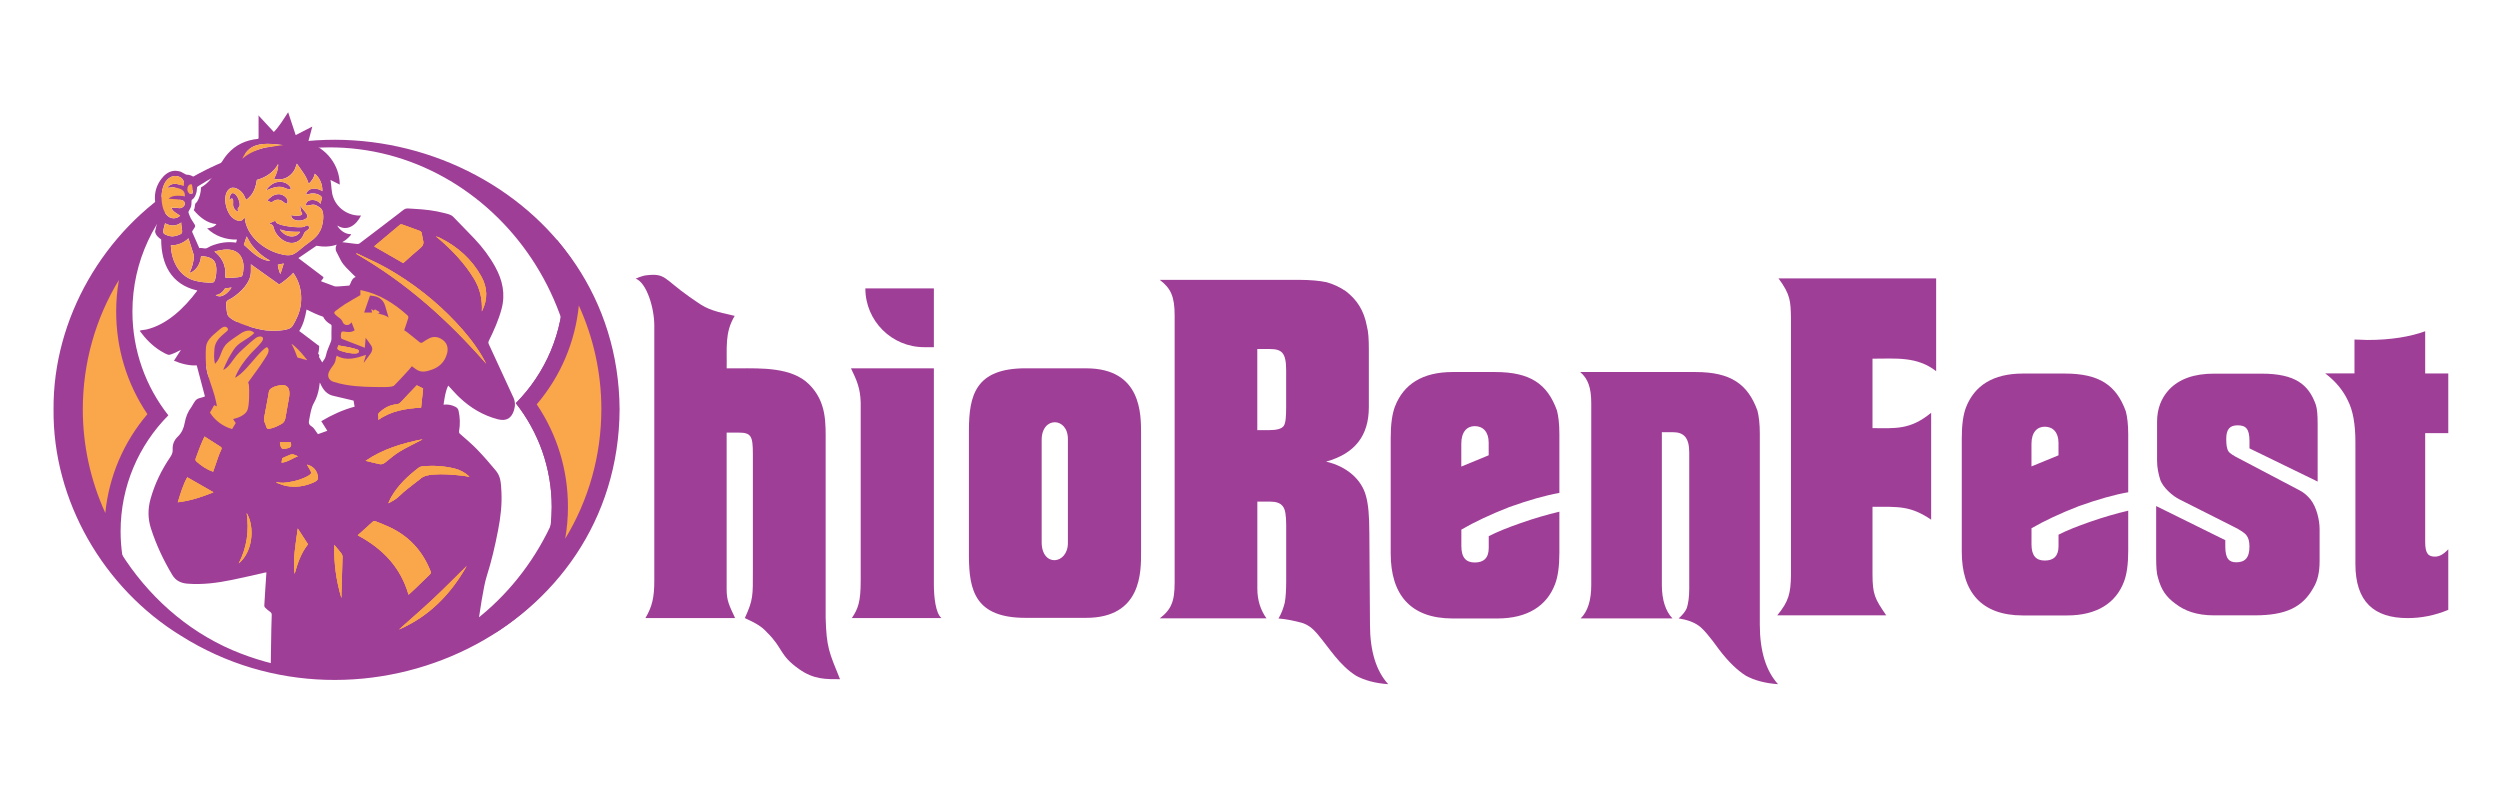 <?xml version="1.0" encoding="UTF-8"?>
<svg id="Layer_1" data-name="Layer 1" xmlns="http://www.w3.org/2000/svg" xmlns:xlink="http://www.w3.org/1999/xlink" viewBox="0 0 1000 316.09">
  <defs>
    <style>
      .cls-1 {
        fill: none;
      }

      .cls-2 {
        fill: #9f3e97;
      }

      .cls-3 {
        fill: #faa64b;
      }

      .cls-4 {
        clip-path: url(#clippath);
      }
    </style>
    <clipPath id="clippath">
      <path class="cls-1" d="M20.69,139.15c0-72.3,50.67-96.73,113.17-96.73s113.17,24.43,113.17,96.73-50.67,130.92-113.17,130.92S20.69,211.45,20.69,139.15Z"/>
    </clipPath>
  </defs>
  <g>
    <g>
      <path class="cls-2" d="M275.78,118.74l3.21,2.2c4.06,2.88,7.27,3.72,14.89,5.41-4.06,6.77-3.04,12.69-3.21,20.98h4.91c8.8,0,21.15-.51,28.08,6.43,7.11,7.11,6.6,15.57,6.6,23.69v69.7c.34,11.84,1.35,13.7,5.75,24.53-5.58,0-10.49.17-16.41-4.06-7.95-5.58-6.26-8.29-12.86-14.72-2.03-2.2-3.72-3.31-8.8-5.67,3.38-7.44,3.21-8.88,3.21-19.03v-46.53c0-7.28-.68-8.63-5.75-8.63h-4.74v62.68c0,4.57,1.02,6.43,3.38,11.5h-35.87c2.71-4.57,3.55-8.29,3.55-14.89v-102.1c0-7.11-3.05-17.09-7.44-18.78,0,0,2.54-1.18,4.4-1.35,7.61-.85,6.77,1.35,17.09,8.63Z"/>
      <g>
        <path class="cls-2" d="M344.28,161.03c-.17-5.75-1.52-8.8-3.89-13.7h33.16v86.53c0,4.74.68,11.5,3.05,13.37h-35.87c2.54-3.72,3.55-6.6,3.55-14.89v-71.3Z"/>
        <path class="cls-2" d="M373.55,115.35v23.52h-3.89c-12.99,0-23.52-10.53-23.52-23.52h27.41Z"/>
      </g>
      <path class="cls-2" d="M410.24,147.33h24.19c22.33,0,21.99,18.61,21.99,26.22v47.37c0,7.61.34,26.22-21.99,26.22h-24.19c-19.96,0-22.67-10.66-22.67-24.87v-50.08c0-14.21,2.71-24.87,22.67-24.87ZM427.16,217.2v-41.62c0-8.8-10.49-9.14-10.49.34v40.94c0,10.15,10.49,8.97,10.49.34Z"/>
    </g>
    <g>
      <path class="cls-2" d="M597.98,148.81h-16.91c-12.11,0-19.61,4.89-23.06,13.73-1.15,3.01-1.73,7.15-1.73,12.61v46.28c0,16.37,7.88,25.96,24.79,25.96h17.88c12.11,0,19.8-5.08,23.07-13.73,1.15-3.01,1.73-7.15,1.73-12.61v-16.37c-4.8,1.13-9.99,2.63-15.38,4.52-5.38,1.88-9.61,3.57-12.88,5.27v4.7c0,3.95-1.92,5.83-5.57,5.83-3.46,0-5.38-1.88-5.38-6.58v-6.58c5.19-3.01,11.53-6.02,19.22-9.03,7.88-2.82,14.61-4.7,19.99-5.64v-23.52c0-4.14-.38-7.15-.96-9.41-3.84-10.73-10.76-15.43-24.79-15.43ZM595.48,182.11l-10.96,4.52v-9.22c0-4.7,2.31-6.96,5.38-6.96,3.27,0,5.57,2.26,5.57,6.58v5.08Z"/>
      <path class="cls-2" d="M703.93,173.63c0-4.14-.38-7.15-.96-9.4-3.84-10.53-10.57-15.42-24.78-15.42h-46.11c3.07,2.63,4.42,6.21,4.42,12.41v72.78c0,6.02-1.35,10.53-4.23,13.35h36.7c-2.69-2.82-4.23-7.33-4.23-13.35v-61.12h4.42c4.42,0,6.53,2.26,6.53,8.09v54.72c0,3.2-.39,5.64-.96,7.52-.58,1.32-1.54,2.63-3.27,4.14,3.46.56,5.95,1.5,7.87,2.82,1.92,1.31,4.61,4.51,8.26,9.59,3.84,5.08,7.49,8.47,10.76,10.53,3.46,1.88,7.69,3.01,12.87,3.39-4.8-5.26-7.3-13.17-7.3-23.88v-76.16Z"/>
      <path class="cls-2" d="M547.73,212.88c0-6.4-.39-11.11-1.34-14.49-1.73-6.59-7.69-11.86-15.96-13.74,11.53-3.2,17.11-10.35,17.11-21.83v-23.03c0-4.14-.19-7.15-.77-9.22-1.16-6.4-4.04-10.73-8.46-14.11-2.5-1.7-5-2.82-7.69-3.58-2.69-.57-6.54-.94-11.15-.94h-55.57c4.42,3.39,5.96,6.59,5.96,14.3v106.78c0,3.95-.38,6.78-1.34,8.85-.77,1.88-2.31,3.76-4.62,5.46h42.69c-2.31-3.2-3.65-7.15-3.65-11.86v-34.82h5.19c2.31,0,4.04.56,5,1.88.96,1.13,1.35,3.58,1.35,7.53v22.4c0,3.58-.19,6.59-.58,8.66-.58,2.26-1.35,4.39-2.5,6.28,3.1.24,6.13.87,9.12,1.67,2.63.7,4.7,2.43,6.42,4.48,4.93,5.88,8.83,12.54,15.48,16.74,3.46,1.88,7.69,3.01,12.87,3.39-4.8-5.26-7.3-13.17-7.3-23.88l-.25-36.91ZM514.46,162.82c0,3.95-.19,6.4-.96,7.53-.77,1.13-2.69,1.7-5.77,1.7h-4.81v-32.44h5c4.81,0,6.54,1.51,6.54,8.47v14.75Z"/>
    </g>
    <path class="cls-2" d="M163.95,193.68h0s0,0,0,0Z"/>
    <g>
      <path class="cls-2" d="M941.79,149.39v-13.58c1.88,0,3.77.18,5.09.18,9.42,0,17.16-1.29,23.19-3.49v16.89h9.24v23.86h-9.24v43.53c0,4.77,1.32,5.87,3.96,5.87,1.7,0,3.39-.92,5.28-2.94v24.23c-5.28,2.2-10.75,3.3-16.22,3.3-13.58,0-20.93-6.61-20.93-21.66v-48.67c0-7.16-.94-12.67-3.02-16.71-1.89-4.04-4.9-7.71-9.05-10.83h11.69Z"/>
      <path class="cls-2" d="M851.28,196.9c-5.31.92-11.95,2.77-19.72,5.54-7.59,2.95-13.84,5.91-18.96,8.86v6.46c0,4.62,1.9,6.46,5.31,6.46,3.6,0,5.5-1.85,5.5-5.73v-4.62c3.23-1.66,7.4-3.32,12.71-5.17,5.31-1.85,10.43-3.32,15.17-4.43v16.06c0,5.35-.57,9.42-1.71,12.37-3.23,8.5-10.81,13.48-22.76,13.48h-17.64c-16.69,0-24.47-9.42-24.47-25.48v-45.43c0-5.35.57-9.42,1.71-12.37,3.41-8.68,10.81-13.48,22.76-13.48h16.69c13.84,0,20.67,4.62,24.47,15.14.57,2.22.95,5.17.95,9.23v23.08ZM812.59,186.56l10.81-4.43v-4.99c0-4.25-2.27-6.46-5.5-6.46-3.03,0-5.31,2.22-5.31,6.83v9.05Z"/>
      <path class="cls-2" d="M927.07,192.63l-27.28-13.28v-2.95c0-4.98-1.52-6.27-4.74-6.27-3.03,0-4.55,1.48-4.55,5.35,0,2.4.19,4.06.95,5.17.38.55,1.89,1.66,4.55,2.95l23.5,12.36c1.89.92,3.41,2.22,4.74,3.87,2.46,3.14,3.6,8.3,3.6,11.81v12.91c0,4.24-.76,7.75-2.46,10.52-4.36,7.93-11.18,11.07-23.5,11.07h-16.3c-7.01,0-11.75-1.85-15.35-4.61-3.79-2.77-5.69-5.53-7.01-10.33-.57-1.66-.76-4.43-.76-8.12v-20.66l27.66,13.65v2.58c0,4.8,1.52,6.27,4.36,6.27,3.41,0,5.3-1.66,5.3-6.27,0-2.03-.38-3.5-1.14-4.43-.57-.92-2.46-2.22-5.49-3.69l-21.22-10.7c-3.03-1.48-6.63-4.8-7.77-7.75-.76-2.4-1.33-4.98-1.33-7.75v-15.68c0-5.17,1.7-9.41,4.73-12.73,4.17-4.43,10.23-6.46,18-6.46h19.14c13.45,0,18.76,4.43,21.6,12.36.57,1.66.76,4.24.76,7.75v23.06Z"/>
      <path class="cls-2" d="M754.5,246.14h-43.6c4.66-5.66,5.32-8.82,5.49-15.81v-103.32c-.17-6.49-.17-9.16-4.99-15.65h63.06v37.11c-7.66-5.99-16.14-5-25.46-5v27.79c8.98,0,14.98.84,23.46-6.15v42.76c-8.32-5.65-13.14-5.15-23.46-5.15v26.79c0,8.48,1,9.99,5.49,16.64Z"/>
    </g>
    <g>
      <g>
        <path class="cls-3" d="M45.2,217.86c-9.96-16.17-15.33-34.92-15.33-54.08,0-25.97,9.6-50.38,26.52-69.06-4.34,9.25-6.67,19.44-6.67,29.9,0,15.01,4.61,29.22,13.37,41.27-11.69,12.78-18.09,29.23-18.09,46.64,0,1.78.07,3.56.2,5.34Z"/>
        <path class="cls-2" d="M47.57,111.94c-.73,4.16-1.1,8.39-1.1,12.68,0,14.83,4.3,28.91,12.49,41.04-9.55,11.22-15.38,24.91-16.84,39.53-5.88-12.91-9-27.04-9-41.4,0-18.67,5.12-36.49,14.46-51.84M76.02,73.99c-29.69,18.85-49.4,52.02-49.4,89.79,0,25.77,9.17,49.39,24.42,67.79-1.82-6.03-2.8-12.42-2.8-19.04,0-18.1,7.29-34.49,19.1-46.4-9-11.42-14.37-25.84-14.37-41.51,0-20.21,8.93-38.32,23.06-50.63h0Z"/>
      </g>
      <path class="cls-2" d="M21.42,163.78c-.29-36.46,20.2-71.47,51.14-90.32,72.22-45.43,174.74,1.81,175.28,90.32-.46,88.75-102.94,136.23-175.43,90.54-30.93-18.94-51.36-54.05-50.99-90.54h0ZM31.82,163.78c-.35,40.27,23.76,80.23,61.2,96.29,68.9,29.28,137.48-24.09,137.52-96.29.3-72.18-68.74-126.13-137.64-96.57-37.48,16.15-61.52,56.25-61.09,96.57h0Z"/>
    </g>
  </g>
  <g>
    <path class="cls-3" d="M217.27,232.68c4.34-9.25,6.67-19.44,6.67-29.9,0-15.02-4.61-29.22-13.37-41.27,11.69-12.78,18.09-29.23,18.09-46.64,0-1.79-.07-3.56-.2-5.34,9.96,16.16,15.33,34.92,15.33,54.08,0,25.97-9.6,50.38-26.52,69.06Z"/>
    <path class="cls-2" d="M231.54,122.22c5.88,12.91,9,27.04,9,41.4,0,18.67-5.12,36.49-14.46,51.84.73-4.16,1.1-8.4,1.1-12.68,0-14.83-4.3-28.91-12.49-41.04,9.55-11.22,15.38-24.91,16.84-39.53M222.62,95.83c1.82,6.03,2.8,12.42,2.8,19.04,0,18.1-7.29,34.49-19.1,46.4,9,11.42,14.37,25.84,14.37,41.51,0,20.21-8.93,38.32-23.06,50.63,29.69-18.85,49.4-52.02,49.4-89.79,0-25.77-9.17-49.39-24.42-67.79h0Z"/>
  </g>
  <g>
    <path class="cls-3" d="M217.27,232.68c4.34-9.25,6.67-19.44,6.67-29.9,0-15.02-4.61-29.22-13.37-41.27,11.69-12.78,18.09-29.23,18.09-46.64,0-1.78-.07-3.56-.2-5.33,9.96,16.17,15.33,34.92,15.33,54.08,0,25.97-9.6,50.38-26.52,69.06Z"/>
    <path class="cls-2" d="M231.54,122.22c5.88,12.91,9,27.04,9,41.4,0,18.67-5.12,36.49-14.46,51.84.73-4.16,1.1-8.4,1.1-12.68,0-14.83-4.3-28.91-12.49-41.04,9.55-11.22,15.38-24.91,16.84-39.53M222.62,95.83c1.82,6.03,2.8,12.42,2.8,19.04,0,18.1-7.29,34.49-19.1,46.4,9,11.42,14.37,25.84,14.37,41.51,0,20.21-8.93,38.32-23.06,50.63,29.69-18.85,49.4-52.02,49.4-89.79,0-25.77-9.17-49.39-24.42-67.79h0Z"/>
  </g>
  <g class="cls-4">
    <g>
      <path class="cls-3" d="M145.55,145.04c.89-1.21,1.8-2.41,2.68-3.63.68-.96.93-2.04.31-3.09-.67-1.11-1.5-2.12-2.28-3.19-.11,1.37-.21,2.63-.32,3.97-3.15-1.21-6.06-2.31-8.96-3.45-.24-.09-.56-.33-.59-.54-.08-.54-.08-1.11.01-1.64.15-.9.38-.97,1.3-.84,1.4.2,2.82.41,4.16-.52-.4-1.03-.78-2.03-1.17-3.03-.09-.02-.17-.04-.26-.06-.06.12-.11.26-.2.36-.95,1.05-2.68.75-3.16-.57-.3-.83-.87-1.36-1.57-1.83-.52-.35-.97-.79-1.43-1.21-.52-.48-.46-.96.1-1.37,1.26-.92,2.49-1.9,3.81-2.73,1.98-1.25,4.03-2.38,6.17-3.63v-1.99c.21.02.34.03.48.05,7.15,1.54,13.1,5.28,18.44,10.11.21.19.33.7.24.98-.5,1.64-1.07,3.25-1.63,4.9.34.22.73.43,1.07.7,1.68,1.33,3.35,2.66,5.01,4.01.4.33.75.48,1.25.15.91-.6,1.82-1.23,2.8-1.69,1.44-.68,3-.6,4.37.12,2.63,1.38,3.3,3.6,2.63,6.11-.84,3.17-3.01,5.36-6.17,6.42-1.8.61-3.65,1.16-5.5.22-.83-.43-1.56-1.07-2.37-1.64-.43.51-.88,1.1-1.38,1.65-1.82,1.98-3.64,3.96-5.51,5.89-.33.34-.89.56-1.37.63-.95.14-1.92.17-2.88.17-5.24-.01-10.49-.03-15.67-.98-1.55-.28-3.1-.66-4.6-1.15-1.94-.63-2.59-2.42-1.63-4.21.33-.63.72-1.23,1.15-1.8.69-.93,1.35-1.84,1.43-3.07.03-.49.27-.96.39-1.34,4.02,2.24,7.84.96,11.73-.34-.33,1.07-.63,2.05-.93,3.03.02.03.05.05.07.08ZM154.12,122.54c-.67-2.44-2.28-3.78-4.75-4.15-.48-.07-.97-.12-1.36-.17-.79,2.28-1.55,4.49-2.34,6.79,1.09,0,2.17,0,3.18,0-.08-.31-.19-.72-.37-1.38.49.29.78.46,1.06.62.25-.45.44-.65,1-.19.45.37,1.23.32,1.25,1.2-.22.02-.46.04-.82.08,1.65.52,3.34.64,4.48,1.75-.43-1.48-.91-3.01-1.33-4.55ZM171.28,144.22c.9-.66,2.07-.95,3.1-1.44,1.42-.67,2.3-2.39,1.94-3.69-.39-1.41-1.47-1.95-2.85-1.41-1.37.53-2.44,1.44-2.95,2.8-.64,1.68-1.75,2.94-3.04,4.11-.08.07-.15.16-.22.24-.03.04-.03.1-.07.22,1.48.15,2.82.09,4.09-.84Z"/>
      <path class="cls-2" d="M167.19,145.05c1.48.15,2.82.09,4.09-.84.9-.66,2.07-.95,3.1-1.44,1.42-.67,2.3-2.39,1.94-3.69-.39-1.41-1.47-1.95-2.85-1.41-1.37.53-2.44,1.44-2.95,2.8-.64,1.68-1.75,2.94-3.04,4.11-.08.07-.15.16-.22.24-.03.04-.03.1-.07.22Z"/>
      <path class="cls-2" d="M205.28,158.83c-3.26-7.05-6.49-14.12-9.76-21.16-.23-.51-.22-.87.03-1.37,2.01-4.1,3.88-8.26,5.07-12.7,1.61-5.98.4-11.5-2.49-16.78-2.26-4.14-5.09-7.88-8.32-11.3-2.77-2.93-5.64-5.79-8.43-8.71-1-1.05-2.36-1.24-3.63-1.58-3.93-1.04-7.96-1.48-12.02-1.69-4.17-.22-3.02-.57-6.47,2.06-5.15,3.93-10.28,7.89-15.46,11.78-.39.29-1.13.2-1.69.14-1.74-.19-3.47-.4-5.2-.65.41-.23.81-.49,1.21-.77.4-.29,2.5-2.01,2.27-2.45-1.82.07-3.57-.97-4.72-2.32-.13-.15-.8-.97-.69-1.09,4.07,2.56,7.62-.37,9.43-4.02-4.82.22-9.32-2.62-11.05-7.12-.9-2.33-.69-4.71-1.16-7.12l3.71,1.86c-.07-7.89-5.33-14.47-12.68-16.87l1.7-6.34-6.65,3.41-3.02-9.13c-1.8,2.7-3.46,5.54-5.72,7.89l-6.03-6.5c-.47-.04-.08.17-.08.23v8.82l-.26.21c-4.75.46-8.87,2.33-12.04,5.91-3.85,4.34-5.47,10.64-10.72,13.49-.07,2.1-.53,4.07-1.66,5.85-.15.24-.52.44-.61.63-.27.6-.1,1.91-.67,2.58,2.26,2.74,5.37,5.32,9.1,5.62-.82,1.23-2.34,1.53-3.71,1.7,3.04,3.08,7.6,4.62,11.91,4.49l-.32,1.22c-3.62-.51-6.8.04-10.14,1.38-.54.22-1.37.82-1.86.92-.79.16-1.87-.32-2.73-.11l-2.86-6.47c-.08-.56,1.33-1.68,1.19-2.56-.06-.39-1.41-2.2-1.7-2.79-.22-.45-1.02-2.29-.99-2.66.01-.15.92-1.55,1.09-2.24.22-.87.08-1.96.23-2.52.01-.05.64-.5.84-.74,1.17-1.47,1.43-3.79,1.31-5.62-.19-2.76-2.22-3.87-4.85-3.75.26-.01.52-.02.78-.03-.6.02-2.01-1.08-2.72-1.26-.91-.24-1.94-.37-2.88-.21-1.91.33-3.47,1.65-4.6,3.15-3.41,4.53-3.16,9.4-1.01,14.46l-1.52,6.62c.24,1.48,1.29,2.36,2.44,3.17,0,9.89,4.06,17.96,14.15,20.33.18.04.28-.11.23.23-5.01,6.7-11.98,13.56-20.41,15.48-.69.16-1.7.16-2.26.37-.17.06-.26-.07-.21.25,2.25,3.09,4.94,5.86,8.21,7.88.76.47,2.78,1.72,3.58,1.61.34-.05,1.03-.34,1.4-.47,1.11-.4,2.14-1.03,3.21-1.51l-2.78,4.33c2.89,1.21,5.95,2.02,9.11,1.88l3.25,12.31c-.04.06-.09.12-.14.18-1.42.6-2.89.44-3.83,1.84-.48.71-.93,1.46-1.36,2.23-1.4,1.8-2.3,3.96-2.74,6.44-.38,2.15-1.2,3.98-2.74,5.46-1.54,1.47-2.2,3.21-2.07,5.31.06,1.08-.36,2.02-.97,2.91-3.52,5.18-6.23,10.76-7.9,16.79-1.08,3.9-1.08,7.83.18,11.75,2.11,6.55,5.02,12.72,8.55,18.61,1.34,2.24,3.4,3.26,6,3.47,6.03.49,11.94-.3,17.81-1.49,4.42-.89,8.81-1.95,13.21-2.94.18-.04.36-.04.62-.06-.15,2.27-.3,4.49-.45,6.7-.14,2.19-.3,4.38-.4,6.58-.01.29.19.67.41.88.59.57,1.21,1.13,1.9,1.58.57.37.7.81.66,1.44-.22,3.01-.39,27.16-.62,30.17-.04.58.02.89.67,1.03,4.21.96,8.37,2.14,12.62,2.88,4.09.71,8.26,1.16,12.41,1.38,5.51.29,11.05.44,16.56.28,5.2-.15,10.4-.71,15.58-1.23,6.76-.68,13.38-2.18,19.97-3.81.26-.06.59-.31.67-.54,2.74-8.22,5.51-37.56,8.14-45.81,1.92-6.02,3.34-12.18,4.54-18.38.99-5.1,1.62-10.24,1.34-15.45-.09-1.7-.15-3.42-.54-5.06-.28-1.18-.89-2.4-1.67-3.34-2.42-2.91-4.9-5.79-7.53-8.51-2.13-2.21-4.51-4.17-6.81-6.22-.38-.34-.46-.65-.38-1.14.46-2.71.39-5.4-.21-8.09-.17-.76-.58-1.24-1.27-1.59-1.45-.75-2.98-1.05-4.74-.86.43-2.7.71-5.25,1.87-7.63,1.53,1.62,2.9,3.23,4.43,4.68,4.42,4.21,9.52,7.28,15.47,8.81,3.32.85,5.42-.39,6.42-3.65.54-1.77.5-3.48-.29-5.19ZM134.67,97.87c-.45.81-.48,1.63-.29,2.46.64,1.21,1.24,2.44,1.86,3.66,1.17,2.31,3.17,3.91,4.91,5.73.32.34.68.64,1.13,1.07-1.28.48-1.68,1.55-2.12,2.65-.11.27-.26.52-.43.79-2.67.23-5.59.46-5.76.34l-5.49-2.04c-.22-.29,1.36-1.33.78-1.79l-9.91-7.5,7.23-4.93c2.83.5,5.54.43,8.07-.44ZM132.58,135.43c0,.4-.07.83-.21,1.21-.68,1.87-1.65,3.68-2.01,5.6-.23,1.22-.95,1.85-1.48,2.73-.46-.76-.87-1.5-1.3-2.21.06-.17.12-.32.16-.51,0-.31-.46-.62-.46-.93.29-.92.38-1.9.4-2.89l-3.67-2.77c-.07-.07-.14-.14-.22-.21-.05-.05-.11-.08-.16-.13-.03,0-.06-.01-.09-.02l-3.84-2.89c1.64-2.57,2.38-5.62,2.92-8.59,2.16,1.05,4.35,2.13,6.64,2.87.59,1.29,1.6,2.24,2.87,2.98.38.22.53.39.49.93-.11,1.6-.02,3.22-.04,4.83ZM82.61,147.54c-.09-.5-.15-1.12-.2-1.8.24.65.51,1.3.88,1.87.66,1.01.41,2,.24,3.01-.02.11-.04.22-.06.34-.36-1.17-.67-2.32-.85-3.42ZM100.35,108.58v-2.86l11.24,8.02c.53.08,5.25-3.78,5.69-4.62,3.41,4.76,4.1,11.14,2.05,16.6-.46,1.23-1.83,4.15-2.68,5.06-1.61,1.73-7.91,1.63-10.18,1.38-1.47-.16-3.91-.69-6.42-1.44-1.66-1.15-3.51-1.78-5.49-2.06-1.38-.66-2.51-1.38-3.13-2.11-.4-.47-.54-1-.65-1.59-.16-.85-.32-2.52-.33-3.39-.03-1.56,1.27-1.64,2.4-2.39,3.46-2.3,7.5-6.07,7.5-10.61ZM97.55,97.9l1.1-3.33,1.66,2.9c2.03,2.72,4.58,5.14,7.61,6.7.04.27-.35.15-.52.13-3.89-.42-7.09-3.98-9.86-6.4ZM111.18,105.87l2.31-.47-1.31,4.18c-.41-.39-1.21-3.49-1-3.71ZM86.28,118.02c1.65-.09,2.87-1.31,3.71-2.63l2.63-.38c-1.21,1.94-3.98,4.67-6.34,3.02ZM97.6,62.17c.8-1.28,1.8-2.47,3.12-3.23,3.7-2.12,8.58-1.31,12.63-.9l-7.14.97c-3.36.77-6.61,2.2-9.24,4.44-.06-.07.54-1.13.64-1.29ZM93.1,87.2c-2.7-2.19-4.39-8.98-1.49-11.52,1.76-1.54,4.29.14,5.47,1.66.62.8.81,1.49,1.23,2.33.05.11.01.3.26.19.28-.12,1.3-1.1,1.55-1.39,1.56-1.75,2.32-4.21,2.62-6.51,3.61-1.01,6.69-3,8.51-6.34.09,2.01-.67,4.06-1.62,5.81-.02.05.36.23.38.23.82,0,1.85.09,2.63,0,2.21-.25,4.35-2.01,5.29-3.99l.82-2.2c1.69,2.53,3.82,4.88,4.64,7.89.31.28,1.6-1.58,1.76-1.87.37-.65.61-1.27.78-2,2.06,1.73,3.09,4.28,3.01,6.96-1.83-1.17-4.78-1.72-6.16.41-.11.17-.64,1.04-.11.97.58-.07,1.26-.38,1.88-.44,1.1-.1,2.36.11,3.31.67,1.64.97.44,1.79.46,3.33-.17.17-.82-.61-1.03-.75-1.75-1.11-4.87-.98-4.98,1.5,1.23.34,2.14-.52,3.55-.22.63.13,2.41,1.2,2.75,1.73,1.34,2.07.54,6.46-.52,8.57-1.52,3.05-3.67,4.09-6.18,6.04-4.05,3.15-4.59,4.84-10.32,3.2-6.57-1.88-13.05-7.32-13.73-14.51-.39.32-.63.89-1.09,1.15-1.18.66-2.74-.17-3.69-.93ZM89.76,99.83c4.39-.31,7.24,1.7,7.65,6.27.07.79-.1,4.1-.78,4.48-.79.45-6.49.82-6.49.39v-2.86c0-.27-.32-1.54-.42-1.9-.6-2.2-2.1-4.17-3.91-5.53-.01-.26,3.57-.82,3.94-.85ZM76.59,73.69c.45.16.63,3.47.39,3.68-2.66.81-2.64-3.79-.39-3.68ZM68.24,70.86c2.65-1.33,6.14.4,5.21,3.59-2.41-.99-4.8-1.68-6.65.7l2.4-.24c2.15.28,5.05.74,4.71,3.57-2.25-.1-4.65-.64-6.49,1.01,1.26.21,5.44.07,6.19,1.08.99,1.34-.47,2.74-1.93,2.72-.26,0-.52-.15-.78-.16-.79-.02-1.66.12-2.39-.16.37,1.63,2.31,2.41,3.55,3.33-2.16,1.82-4.67,1.12-6.06-1.21-2.16-3.63-2.05-12.06,2.24-14.22ZM66.02,89.31c2.25,1.24,4.4,1.24,6.49-.31-.18,1.01.63,3.36.23,4.18-.36.74-2.96,1.37-3.74,1.38-.92.02-2.92-.5-3.52-1.24-.62-.76.44-3.06.53-4.02ZM77.23,112.06c-5.88-1.99-8.7-8.05-8.89-13.94,2.56.11,5.28-1,7.04-2.79l2.19,6.86c-.01,2.48-.77,4.84-1.8,7.07,2.82-.93,4.48-3.95,4.64-6.81,1.79.05,4.6.54,5.49,2.32.91,1.82.74,4.41.31,6.35-.14.62-.35,1.78-1.07,1.87-2.1.24-5.87-.25-7.9-.93ZM128.51,168.47c.84,1.34,1.63,2.6,2.42,3.85-1.3.46-2.5.89-3.75,1.34-.16-.23-.33-.48-.51-.71-.65-.81-1.15-1.89-1.99-2.37-1.38-.79-1.22-1.78-.95-2.95.04-.16.06-.32.09-.48.39-2.07.71-4.16,1.77-6.02,1.07-1.88,1.68-3.91,2.04-6.02.11-.64.17-1.29.28-2.05.13.18.17.22.19.27,1.09,2.53,2.63,4.55,5.55,5.08.8.15,1.59.37,2.39.56,1.8.43,3.6.85,5.39,1.27.14.82.27,1.62.41,2.43-4.8,1.28-9.17,3.34-13.32,5.79Z"/>
      <path class="cls-2" d="M133.98,114.57c.3.22.67.37,1.15.43l-1.15-.43Z"/>
      <path class="cls-2" d="M74.8,69.96s-.02-.02-.03-.03c-.18-.02-.36-.05-.54-.08.19.05.38.1.57.1Z"/>
      <path class="cls-2" d="M74.95,69.95c.51.06,1.03.12,1.55.17-.45-.14-.97-.21-1.55-.17Z"/>
      <path class="cls-2" d="M74.23,69.85c-.12-.03-.24-.05-.36-.05.12.02.24.03.36.05Z"/>
      <path class="cls-2" d="M109.91,92.35c1.9,4.04,7.49,7.03,10.82,2.73.56-.72.79-1.68,1.19-2.22.41-.55,2.37-1.28,1.63-2.26-.73-.98-1.26-.09-1.91.12-1.74.57-9.94-.25-11.17-1.74-.14-.17-.18-.4-.25-.6-.2-.15-1.68.55-1.95.73-.2.13-.42.17-.36.49,1.69.21,1.4,1.48,1.98,2.74ZM112.11,91.78c2.51.97,5.23.97,7.88.93.17.15-.7.97-.85,1.08-1.71,1.27-3.81.89-5.48-.24-.27-.18-1.78-1.5-1.55-1.77Z"/>
      <path class="cls-2" d="M108.63,80.94c1.34-.92,2.36-1.46,3.94-.7.92.44,2.42,2.34,2.48.32.04-1.46-1.82-2.77-3.18-2.87-1.11-.08-2.03.19-2.97.75-.33.19-2.12,1.59-1.9,1.89l1.63.62Z"/>
      <path class="cls-2" d="M92,80.33c-.05-.56.66-1.29,1.1-.71.32.42.07,1.97.16,2.63.15,1.14,1.11,2.16,2.15,2.57-.02-.45-.38-.82-.31-1.31.07-.48.72-.57.79-1.55.09-1.42-1.34-5.16-3.11-4.66-.63.18-1.45,2.61-.76,3.03Z"/>
      <path class="cls-2" d="M112.76,74.8c.69.1,3.12,1.36,3.45.9.52-.74-1.17-2.11-1.78-2.41-2.6-1.28-5.39-.31-7.2,1.78-.12.14-.81.98-.69,1.08,2.04-.86,3.93-1.68,6.22-1.35Z"/>
      <path class="cls-2" d="M122.73,87.09c1.14-1.43-2.37-3.52-2.43-4.91-.3.1-.16.9-.13,1.14.04.35.15.8.24,1.15.23.84,1.05,1.27-.25,1.66-1.26.38-2.46.13-3.72-.08.07,2.81,5,2.65,6.29,1.04Z"/>
      <path class="cls-3" d="M128.96,125.41s-.09-.09-.13-.13c0,.04.01.08.02.13.04,0,.07,0,.11,0Z"/>
      <path class="cls-3" d="M149.8,98.44c3.4-2.86,6.8-5.73,10.22-8.57.17-.14.57-.15.8-.07,2.4.84,4.79,1.7,7.16,2.61.29.11.61.46.68.76.23.95.28,1.96.54,2.9.38,1.35,0,2.26-1.1,3.15-2.33,1.91-4.54,3.97-6.84,6.01-3.92-2.26-7.74-4.45-11.54-6.63.04-.1.04-.14.06-.15Z"/>
      <path class="cls-3" d="M117.41,181.81c.57.15,1.1.44,1.74.72-2.25.76-4.1,2.34-6.52,2.53.1-.7.18-1.29.25-1.75,1.19-.52,2.24-1.03,3.32-1.44.36-.14.83-.15,1.21-.05Z"/>
      <path class="cls-3" d="M113.67,179.57c-.95.16-1.52-.68-1.71-2.66h4.32c.46,1.83.12,2.19-2.61,2.66Z"/>
      <path class="cls-3" d="M71.13,200.9c1.08-3.48,2.07-6.91,3.77-9.98,3.48,1.99,6.91,3.96,10.47,5.99-4.69,1.9-9.27,3.43-14.24,3.99Z"/>
      <path class="cls-3" d="M88.5,179.81c-.42.95-.84,1.9-1.19,2.88-.7,1.95-1.35,3.92-2.06,5.97-2.61-.86-4.78-2.38-6.77-4.16-.21-.19-.33-.71-.23-.99.65-1.85,1.35-3.69,2.07-5.52.43-1.08.94-2.14,1.49-3.37,2.21,1.42,4.3,2.77,6.4,4.1.46.29.51.61.29,1.09Z"/>
      <path class="cls-3" d="M95.51,225.34c3.26-6.38,4.2-13.01,3.17-20.11,3.39,5.9,2.28,15.63-3.17,20.11Z"/>
      <path class="cls-3" d="M107.68,171.49c-.55.08-.91.03-1.09-.62-.22-.81-.64-1.57-.9-2.37-.12-.36-.14-.8-.07-1.17.55-3.06,1.12-6.13,1.71-9.18.19-.96.09-2,1.07-2.72,1.07-.78,2.26-1.06,3.5-1.28,2.53-.46,3.86.63,3.85,3.16-.02.44,0,.88-.08,1.31-.47,2.72-.98,5.44-1.44,8.17-.2,1.19-.52,2.16-1.71,2.83-1.55.86-3.09,1.63-4.85,1.89Z"/>
      <path class="cls-3" d="M117.84,229.57c-.72-6.04.43-11.94,1.27-18.15,1.45,2.23,2.76,4.26,4.07,6.27-2.79,3.56-4.19,7.65-5.34,11.87Z"/>
      <path class="cls-3" d="M125.41,192.98c-3.44,1.55-7.04,2.06-10.75,1.43-1.39-.24-2.71-.87-4.06-1.32l.07-.28c1.77.6,3.53.28,5.28,0,2.69-.44,5.27-1.22,7.62-2.64.96-.58,1.09-1.03.54-2.03-.39-.71-.82-1.4-1.32-2.25,2.14.53,3.55,1.86,4.13,3.76.58,1.89.32,2.51-1.53,3.34Z"/>
      <path class="cls-3" d="M136.67,235.01c-.02.68-.08,1.37-.1,2.05-.02.68,0,1.35,0,2.15-2.08-6.94-3.03-13.91-2.84-21.24,1.02,1.22,1.95,2.27,2.79,3.38.28.38.49.93.48,1.39-.08,4.09-.21,8.18-.33,12.26Z"/>
      <path class="cls-3" d="M143.11,214.12c2.14-1.94,4.13-3.76,6.14-5.54.18-.16.62-.19.87-.09,2,.81,4.02,1.58,5.97,2.51,7.69,3.67,12.98,9.56,16.11,17.45.26.65.09.99-.34,1.4-2,1.92-3.98,3.86-5.99,5.79-.76.73-1.55,1.43-2.44,2.25-3.17-11.03-10.39-18.47-20.31-23.76Z"/>
      <path class="cls-3" d="M151.33,166.33c-.2-.73.18-1.11.64-1.53,1.91-1.71,4.08-2.84,6.66-3.07.69-.06,1.19-.32,1.68-.85,2.1-2.28,4.27-4.5,6.4-6.73.94.47,1.79.89,2.53,1.26-.27,2.59-.54,5.09-.81,7.65-6.02.35-11.88,1.22-17.09,4.89,0-.69.1-1.18-.02-1.61Z"/>
      <path class="cls-3" d="M169.05,175.71c-.24.18-.51.3-.77.43-2.86,1.5-5.79,2.88-8.55,4.56-2.05,1.25-3.86,2.89-5.77,4.37-.69.54-1.43.76-2.3.54-1.79-.44-3.59-.85-5.41-1.28,6.87-4.67,14.69-7.04,22.81-8.62Z"/>
      <path class="cls-3" d="M159.65,251.77c4.59-4.11,9.26-8.13,13.75-12.34,4.48-4.2,8.77-8.59,13.26-13-6.43,11.32-15.04,20.11-27.01,25.35Z"/>
      <path class="cls-3" d="M181.69,187.39c2.23.54,4.23,1.56,6.08,3.33-1.31-.2-2.4-.42-3.5-.53-3.63-.35-7.26-.68-10.93-.37-2.01.17-3.91.44-5.45,1.9-.36.34-.79.59-1.18.9-2.35,1.9-4.85,3.64-6.98,5.76-1.3,1.28-2.75,2.07-4.43,2.93.33-.72.59-1.3.86-1.88.12-.25.27-.48.4-.72,2.73-4.73,6.64-8.36,10.92-11.63.39-.3.94-.47,1.43-.52,4.29-.42,8.55-.17,12.75.84Z"/>
      <path class="cls-3" d="M178.79,141.49c-.84,3.17-3.01,5.36-6.17,6.42-1.8.61-3.65,1.16-5.5.22-.83-.43-1.56-1.07-2.37-1.64-.43.51-.88,1.1-1.38,1.65-1.82,1.98-3.64,3.96-5.51,5.89-.33.34-.89.56-1.37.63-.95.14-1.92.17-2.88.17-5.24-.01-10.49-.03-15.67-.98-1.55-.28-3.1-.66-4.6-1.15-1.94-.63-2.59-2.42-1.63-4.21.33-.63.72-1.23,1.15-1.8.69-.93,1.35-1.84,1.43-3.07.03-.49.27-.96.39-1.34,4.02,2.24,7.84.96,11.73-.34-.33,1.07-.63,2.05-.93,3.03.02.03.05.05.07.08.89-1.21,1.8-2.41,2.68-3.63.68-.96.93-2.04.31-3.09-.67-1.11-1.5-2.12-2.28-3.19-.11,1.37-.21,2.63-.32,3.97-3.15-1.21-6.06-2.31-8.96-3.45-.24-.09-.56-.33-.59-.54-.08-.54-.08-1.11.01-1.64.15-.9.38-.97,1.3-.84,1.4.2,2.82.41,4.16-.52-.4-1.03-.78-2.03-1.17-3.03-.09-.02-.17-.04-.26-.06-.06.12-.11.26-.2.36-.95,1.05-2.68.75-3.16-.57-.3-.83-.87-1.36-1.57-1.83-.52-.35-.97-.79-1.43-1.21-.52-.48-.46-.96.1-1.37,1.26-.92,2.49-1.9,3.81-2.73,1.98-1.25,4.03-2.38,6.17-3.63v-1.99c.21.02.34.03.48.05,7.15,1.54,13.1,5.28,18.44,10.11.21.19.33.7.24.98-.5,1.64-1.07,3.25-1.63,4.9.34.22.73.43,1.07.7,1.68,1.33,3.35,2.66,5.01,4.01.4.33.75.48,1.25.15.91-.6,1.82-1.23,2.8-1.69,1.44-.68,3-.6,4.37.12,2.63,1.38,3.3,3.6,2.63,6.11Z"/>
      <path class="cls-3" d="M135.36,138.16c1.57.28,3.13.53,4.67.85.98.21,1.95.49,2.91.79.5.15.68.61.5,1.05-.09.23-.49.45-.76.47-2.16.2-4.23-.31-6.27-.95-1.53-.48-1.64-.8-1.05-2.22Z"/>
      <path class="cls-3" d="M142.5,101.56c.04-.06.08-.11.12-.17.08.01.16,0,.23.04,4.05,1.98,8.23,3.75,12.13,5.98,10.19,5.82,19.35,12.99,27.4,21.56,3.83,4.07,7.34,8.38,10.23,13.18.65,1.08,1.23,2.21,1.84,3.31-15.1-17.3-31.97-32.42-51.95-43.9Z"/>
      <path class="cls-3" d="M192.74,124.54c.27-4.77-.74-9.12-3.15-13.09-3.64-5.99-8.4-11.04-13.67-15.62-.51-.44-1.05-.85-1.57-1.28.68.16,1.29.43,1.88.73,6.91,3.5,12.47,8.46,16.26,15.25,2.53,4.53,2.7,9.2.24,14Z"/>
      <path class="cls-3" d="M165.87,235.63c2-1.92,3.98-3.87,5.99-5.79.43-.41.6-.75.34-1.4-3.13-7.89-8.42-13.79-16.11-17.45-1.95-.93-3.97-1.7-5.97-2.51-.24-.1-.69-.07-.87.09-2.02,1.78-4,3.6-6.14,5.54,9.93,5.29,17.15,12.74,20.31,23.76.89-.82,1.68-1.52,2.44-2.25Z"/>
      <path class="cls-3" d="M168.11,99.22c1.09-.89,1.48-1.8,1.1-3.15-.27-.94-.31-1.95-.54-2.9-.07-.3-.39-.65-.68-.76-2.37-.9-4.76-1.76-7.16-2.61-.24-.08-.63-.07-.8.07-3.42,2.84-6.82,5.71-10.22,8.57-.02.01-.02.05-.06.15,3.8,2.19,7.61,4.38,11.54,6.63,2.3-2.03,4.51-4.09,6.84-6.01Z"/>
      <path class="cls-3" d="M182.39,128.96c-8.05-8.56-17.21-15.74-27.4-21.56-3.91-2.23-8.08-4-12.13-5.98-.07-.03-.15-.02-.23-.04-.04.06-.08.11-.12.17,19.98,11.48,36.86,26.6,51.95,43.9-.61-1.1-1.19-2.23-1.84-3.31-2.89-4.8-6.41-9.11-10.23-13.18Z"/>
      <path class="cls-3" d="M114.24,166.78c.46-2.73.97-5.44,1.44-8.17.07-.43.06-.88.08-1.31,0-2.52-1.32-3.62-3.85-3.16-1.24.22-2.43.5-3.5,1.28-.98.72-.89,1.76-1.07,2.72-.59,3.06-1.16,6.12-1.71,9.18-.07.38-.05.81.07,1.17.26.8.68,1.56.9,2.37.18.66.54.71,1.09.62,1.76-.26,3.31-1.03,4.85-1.89,1.19-.67,1.51-1.64,1.71-2.83Z"/>
      <path class="cls-3" d="M168.94,186.55c-.49.05-1.05.22-1.43.52-4.28,3.27-8.19,6.91-10.92,11.63-.14.24-.29.47-.4.72-.27.58-.53,1.16-.86,1.88,1.68-.86,3.13-1.65,4.43-2.93,2.13-2.11,4.63-3.86,6.98-5.76.38-.31.82-.56,1.18-.9,1.53-1.46,3.44-1.73,5.45-1.9,3.67-.31,7.29.02,10.93.37,1.1.11,2.19.33,3.5.53-1.85-1.76-3.85-2.79-6.08-3.33-4.2-1.01-8.46-1.25-12.75-.84Z"/>
      <path class="cls-3" d="M88.21,178.72c-2.1-1.33-4.19-2.68-6.4-4.1-.55,1.23-1.06,2.28-1.49,3.37-.73,1.83-1.42,3.66-2.07,5.52-.1.28.02.8.23.99,2,1.78,4.16,3.29,6.77,4.16.7-2.05,1.36-4.01,2.06-5.97.35-.98.76-1.93,1.19-2.88.21-.48.16-.8-.29-1.09Z"/>
      <path class="cls-3" d="M168.44,163.05c.27-2.56.53-5.06.81-7.65-.73-.36-1.58-.79-2.53-1.26-2.13,2.23-4.3,4.45-6.4,6.73-.49.53-.99.79-1.68.85-2.59.23-4.76,1.36-6.66,3.07-.46.42-.84.8-.64,1.53.12.43.02.93.02,1.61,5.2-3.67,11.06-4.54,17.09-4.89Z"/>
      <path class="cls-3" d="M176.23,95.28c-.59-.3-1.2-.57-1.88-.73.52.43,1.06.84,1.57,1.28,5.27,4.58,10.02,9.63,13.67,15.62,2.41,3.96,3.42,8.32,3.15,13.09,2.46-4.8,2.29-9.47-.24-14-3.79-6.79-9.35-11.76-16.26-15.25Z"/>
      <path class="cls-3" d="M71.13,200.9c4.97-.56,9.55-2.09,14.24-3.99-3.55-2.03-6.99-4-10.47-5.99-1.71,3.08-2.69,6.51-3.77,9.98Z"/>
      <path class="cls-3" d="M159.65,251.77c11.97-5.23,20.57-14.02,27.01-25.35-4.49,4.42-8.78,8.81-13.26,13-4.49,4.21-9.16,8.24-13.75,12.34Z"/>
      <path class="cls-3" d="M151.66,185.61c.88.22,1.61,0,2.3-.54,1.91-1.48,3.72-3.12,5.77-4.37,2.75-1.68,5.69-3.05,8.55-4.56.26-.14.53-.25.77-.43-8.12,1.58-15.94,3.95-22.81,8.62,1.82.43,3.62.83,5.41,1.28Z"/>
      <path class="cls-3" d="M122.8,185.87c.5.85.93,1.54,1.32,2.25.54,1,.41,1.45-.54,2.03-2.35,1.42-4.93,2.2-7.62,2.64-1.75.29-3.51.6-5.28,0l-.07.28c1.35.45,2.67,1.09,4.06,1.32,3.71.64,7.31.12,10.75-1.43,1.85-.83,2.11-1.45,1.53-3.34-.59-1.9-1.99-3.23-4.13-3.76Z"/>
      <path class="cls-3" d="M117.84,229.57c1.15-4.22,2.55-8.32,5.34-11.87-1.31-2.01-2.62-4.04-4.07-6.27-.84,6.2-1.99,12.1-1.27,18.15Z"/>
      <path class="cls-3" d="M133.72,217.97c-.19,7.33.76,14.3,2.84,21.24,0-.79-.01-1.47,0-2.15.02-.68.08-1.37.1-2.05.12-4.09.25-8.17.33-12.26,0-.47-.2-1.02-.48-1.39-.84-1.11-1.77-2.16-2.79-3.38Z"/>
      <path class="cls-3" d="M95.51,225.34c5.45-4.48,6.56-14.21,3.17-20.11,1.03,7.09.08,13.73-3.17,20.11Z"/>
      <path class="cls-3" d="M142.68,141.33c.28-.03.67-.24.76-.47.18-.44,0-.9-.5-1.05-.96-.29-1.93-.58-2.91-.79-1.54-.32-3.1-.57-4.67-.85-.59,1.42-.47,1.74,1.05,2.22,2.04.64,4.11,1.15,6.27.95Z"/>
      <path class="cls-3" d="M112.88,183.3c-.07.46-.15,1.05-.25,1.75,2.42-.19,4.27-1.76,6.52-2.53-.64-.27-1.17-.57-1.74-.72-.38-.1-.85-.09-1.21.05-1.08.42-2.13.92-3.32,1.44Z"/>
      <path class="cls-3" d="M113.67,179.57c2.73-.47,3.07-.82,2.61-2.66h-4.32c.2,1.98.76,2.82,1.71,2.66Z"/>
      <path class="cls-3" d="M143.11,214.12c9.93,5.29,17.15,12.74,20.31,23.76.89-.82,1.68-1.52,2.44-2.25,2-1.92,3.98-3.87,5.99-5.79.43-.41.6-.75.34-1.4-3.13-7.89-8.42-13.79-16.11-17.45-1.95-.93-3.97-1.7-5.97-2.51-.24-.1-.69-.07-.87.09-2.02,1.78-4,3.6-6.14,5.54Z"/>
      <path class="cls-3" d="M149.74,98.59c3.8,2.19,7.61,4.38,11.54,6.63,2.3-2.03,4.51-4.09,6.84-6.01,1.09-.89,1.48-1.8,1.1-3.15-.27-.94-.31-1.95-.54-2.9-.07-.3-.39-.65-.68-.76-2.37-.9-4.76-1.76-7.16-2.61-.24-.08-.63-.07-.8.07-3.42,2.84-6.82,5.71-10.22,8.57-.02.01-.02.05-.06.15Z"/>
      <path class="cls-3" d="M142.5,101.56c19.98,11.48,36.86,26.6,51.95,43.9-.61-1.1-1.19-2.23-1.84-3.31-2.89-4.8-6.41-9.11-10.23-13.18-8.05-8.56-17.21-15.74-27.4-21.56-3.91-2.23-8.08-4-12.13-5.98-.07-.03-.15-.02-.23-.04-.04.06-.08.11-.12.17Z"/>
      <path class="cls-3" d="M115.76,157.29c0-2.52-1.32-3.62-3.85-3.16-1.24.22-2.43.5-3.5,1.28-.98.72-.89,1.76-1.07,2.72-.59,3.06-1.16,6.12-1.71,9.18-.07.38-.05.81.07,1.17.26.8.68,1.56.9,2.37.18.66.54.71,1.09.62,1.76-.26,3.31-1.03,4.85-1.89,1.19-.67,1.51-1.64,1.71-2.83.46-2.73.97-5.44,1.44-8.17.07-.43.06-.88.08-1.31Z"/>
      <path class="cls-3" d="M155.32,201.3c1.68-.86,3.13-1.65,4.43-2.93,2.13-2.11,4.63-3.86,6.98-5.76.38-.31.82-.56,1.18-.9,1.53-1.46,3.44-1.73,5.45-1.9,3.67-.31,7.29.02,10.93.37,1.1.11,2.19.33,3.5.53-1.85-1.76-3.85-2.79-6.08-3.33-4.2-1.01-8.46-1.25-12.75-.84-.49.05-1.05.22-1.43.52-4.28,3.27-8.19,6.91-10.92,11.63-.14.24-.29.47-.4.72-.27.58-.53,1.16-.86,1.88Z"/>
      <path class="cls-3" d="M85.26,188.66c.7-2.05,1.36-4.02,2.06-5.97.35-.98.76-1.93,1.19-2.88.21-.48.16-.8-.29-1.09-2.1-1.33-4.19-2.68-6.4-4.1-.55,1.23-1.06,2.28-1.49,3.37-.73,1.83-1.42,3.66-2.07,5.52-.1.28.02.8.23.99,2,1.78,4.16,3.29,6.77,4.16Z"/>
      <path class="cls-3" d="M168.44,163.05c.27-2.56.53-5.06.81-7.65-.73-.36-1.58-.79-2.53-1.26-2.13,2.23-4.3,4.45-6.4,6.73-.49.53-.99.79-1.68.85-2.59.23-4.76,1.36-6.66,3.07-.46.42-.84.8-.64,1.53.12.43.02.93.02,1.61,5.2-3.67,11.06-4.54,17.09-4.89Z"/>
      <path class="cls-3" d="M192.74,124.54c2.46-4.8,2.29-9.47-.24-14-3.79-6.79-9.35-11.76-16.26-15.25-.59-.3-1.2-.57-1.88-.73.52.43,1.06.84,1.57,1.28,5.27,4.58,10.02,9.63,13.67,15.62,2.41,3.96,3.42,8.32,3.15,13.09Z"/>
      <path class="cls-3" d="M71.13,200.9c4.97-.56,9.55-2.09,14.24-3.99-3.55-2.03-6.99-4-10.47-5.99-1.71,3.08-2.69,6.51-3.77,9.98Z"/>
      <path class="cls-3" d="M159.65,251.77c11.97-5.23,20.57-14.02,27.01-25.35-4.49,4.42-8.78,8.81-13.26,13-4.49,4.21-9.16,8.24-13.75,12.34Z"/>
      <path class="cls-3" d="M146.24,184.33c1.82.43,3.62.83,5.41,1.28.88.22,1.61,0,2.3-.54,1.91-1.48,3.72-3.12,5.77-4.37,2.75-1.68,5.69-3.05,8.55-4.56.26-.14.53-.25.77-.43-8.12,1.58-15.94,3.95-22.81,8.62Z"/>
      <path class="cls-3" d="M122.8,185.87c.5.85.93,1.54,1.32,2.25.54,1,.41,1.45-.55,2.03-2.35,1.42-4.93,2.2-7.62,2.64-1.75.29-3.51.6-5.28,0-.02.09-.05.19-.07.28,1.35.45,2.67,1.09,4.06,1.32,3.71.64,7.31.12,10.75-1.43,1.85-.83,2.11-1.45,1.53-3.34-.59-1.9-1.99-3.23-4.13-3.76Z"/>
      <path class="cls-3" d="M117.84,229.57c1.15-4.22,2.55-8.32,5.34-11.87-1.31-2.01-2.62-4.04-4.07-6.27-.84,6.2-1.99,12.1-1.27,18.15Z"/>
      <path class="cls-3" d="M133.72,217.97c-.19,7.33.76,14.3,2.84,21.24,0-.79-.01-1.47,0-2.15.02-.68.08-1.37.1-2.05.12-4.09.25-8.17.33-12.26,0-.47-.2-1.02-.48-1.39-.84-1.11-1.77-2.16-2.79-3.38Z"/>
      <path class="cls-3" d="M98.69,205.23c1.03,7.09.08,13.73-3.17,20.11,5.45-4.48,6.56-14.21,3.17-20.11Z"/>
      <path class="cls-3" d="M135.36,138.16c-.59,1.42-.47,1.74,1.05,2.22,2.04.64,4.11,1.15,6.27.95.28-.03.67-.24.76-.47.18-.44,0-.9-.5-1.05-.96-.29-1.93-.58-2.91-.79-1.54-.32-3.1-.57-4.67-.85Z"/>
      <path class="cls-3" d="M112.88,183.3c-.07.46-.15,1.05-.25,1.75,2.42-.19,4.27-1.76,6.52-2.53-.64-.27-1.17-.57-1.74-.72-.38-.1-.85-.09-1.21.05-1.08.42-2.13.92-3.32,1.44Z"/>
      <path class="cls-3" d="M116.28,176.92c-1.45,0-2.88,0-4.32,0,.2,1.98.76,2.82,1.71,2.66,2.73-.47,3.07-.82,2.61-2.66Z"/>
      <path class="cls-3" d="M133.61,124.26s0,0,0,.01c0,0,0,0,.01.01,0,0,0-.02,0-.02Z"/>
      <path class="cls-3" d="M93.1,87.2c.94.76,2.51,1.59,3.69.93.46-.26.7-.82,1.09-1.15.68,7.18,7.16,12.62,13.73,14.51,5.73,1.64,6.27-.05,10.32-3.2,2.51-1.95,4.66-2.99,6.18-6.04,1.06-2.12,1.86-6.5.52-8.57-.34-.53-2.12-1.6-2.75-1.73-1.41-.3-2.31.56-3.55.22.11-2.49,3.23-2.61,4.98-1.5.21.14.86.92,1.03.75-.01-1.54,1.18-2.36-.46-3.33-.95-.56-2.22-.77-3.31-.67-.62.06-1.3.37-1.88.44-.53.06,0-.81.11-.97,1.37-2.13,4.33-1.58,6.16-.41.08-2.68-.96-5.23-3.01-6.96-.17.73-.42,1.35-.78,2-.16.29-1.46,2.15-1.76,1.87-.82-3.01-2.95-5.36-4.64-7.89l-.82,2.2c-.94,1.98-3.08,3.74-5.29,3.99-.78.09-1.81,0-2.63,0-.02,0-.4-.18-.38-.23.95-1.75,1.71-3.8,1.62-5.81-1.82,3.34-4.9,5.33-8.51,6.34-.3,2.3-1.06,4.75-2.62,6.51-.26.29-1.27,1.27-1.55,1.39-.25.11-.21-.09-.26-.19-.42-.84-.61-1.53-1.23-2.33-1.18-1.52-3.71-3.2-5.47-1.66-2.9,2.54-1.22,9.34,1.49,11.52ZM108.9,78.44c.94-.56,1.86-.83,2.97-.75,1.36.1,3.22,1.41,3.18,2.87-.06,2.03-1.56.12-2.48-.32-1.59-.76-2.6-.22-3.94.7l-1.63-.62c-.21-.3,1.58-1.69,1.9-1.89ZM120.15,86.14c1.31-.4.48-.82.25-1.66-.09-.35-.2-.8-.24-1.15-.03-.24-.16-1.04.13-1.14.06,1.39,3.57,3.48,2.43,4.91-1.29,1.61-6.22,1.77-6.29-1.04,1.25.21,2.46.46,3.72.08ZM121.65,90.73c.65-.21,1.18-1.1,1.91-.12.73.98-1.23,1.71-1.63,2.26-.4.54-.63,1.5-1.19,2.22-3.33,4.3-8.93,1.31-10.82-2.73-.59-1.25-.29-2.53-1.98-2.74-.07-.32.16-.36.36-.49.27-.18,1.75-.88,1.95-.73.07.2.11.43.25.6,1.23,1.49,9.43,2.32,11.17,1.74ZM107.23,75.06c1.81-2.1,4.6-3.07,7.2-1.78.61.3,2.3,1.67,1.78,2.41-.33.47-2.76-.8-3.45-.9-2.29-.33-4.18.49-6.22,1.35-.11-.11.57-.94.69-1.08ZM92,80.33c-.69-.42.13-2.86.76-3.03,1.78-.5,3.21,3.24,3.11,4.66-.06.98-.72,1.07-.79,1.55-.07.49.29.85.31,1.31-1.04-.41-2-1.43-2.15-2.57-.09-.66.16-2.21-.16-2.63-.44-.58-1.15.15-1.1.71Z"/>
      <path class="cls-3" d="M98.96,164.08s0,0,0,0c0,0,0,0-.01-.01,0,0,0,0,.01.01Z"/>
      <path class="cls-3" d="M106.84,138.91c-.34-.17-1.73,1.11-2.01,1.39-2.97,2.9-5.54,6.65-8.73,9.38-.21.18-1.97,1.51-2.09,1.39,1.38-3.54,3.6-6.63,6.11-9.44,1.43-1.61,3.27-3.14,4.56-4.88,1.36-1.84-.08-2.6-1.76-1.92-.94.38-4.91,4.01-5.9,4.93-.76.71-1.73,1.63-2.39,2.41-1.68,1.98-2.84,4.49-5.26,5.8-.17-.21,1.81-4.22,2.1-4.78.32-.61,1.5-2.5,1.85-3.07,2.15-3.46,5.6-4.07,8.41-6.93-1.59-1.73-3.96-.81-5.47.21-1.43.97-3.96,2.64-5.24,3.77-2.91,2.59-2.27,5.63-5.01,8.38-.54-2.01-.37-3.9-.23-5.99.15-2.25,1.52-4.1,3.17-5.53.66-.57,1.36-1.12,1.99-1.73.44-.43.32-1.12-.48-1.51-1.22-.59-2.99,1.37-3.8,2.02-1.82,1.47-4.05,3.49-4.26,5.95-.19,2.25-.17,6.59.21,8.78.59,3.48,2.35,7.44,3.28,10.96.08.28,1.05,4.11.77,4.02l-1-.46-1.68,2.98c2,3.2,5.24,5.56,8.86,6.59l1.45-2.4-1.05-1.6c1.92-.42,4.88-1.57,5.7-3.5,0-.01.01-.03.02-.05.83-2.04.79-7.73.62-10-.03-.45-.3-.77-.28-1.2,2.15-3.09,4.55-6.05,6.53-9.26.78-1.26,2.54-3.49,1.01-4.72Z"/>
      <path class="cls-3" d="M91.44,126.56c2.32,2.71,11.48,5.22,15.04,5.61,2.27.24,8.57.35,10.18-1.38.85-.91,2.21-3.83,2.68-5.06,2.05-5.46,1.36-11.84-2.05-16.6-.44.84-5.16,4.7-5.69,4.62l-11.24-8.02v2.86c0,4.54-4.04,8.31-7.5,10.61-1.13.75-2.43.83-2.4,2.39.01.87.17,2.54.33,3.39.11.59.25,1.12.65,1.59Z"/>
      <path class="cls-3" d="M77.23,112.06c2.03.69,5.8,1.18,7.9.93.72-.08.93-1.25,1.07-1.87.44-1.94.6-4.53-.31-6.35-.89-1.78-3.7-2.27-5.49-2.32-.16,2.85-1.82,5.88-4.64,6.81,1.03-2.23,1.79-4.59,1.8-7.07l-2.19-6.86c-1.76,1.79-4.48,2.89-7.04,2.79.18,5.89,3.01,11.95,8.89,13.94Z"/>
      <path class="cls-3" d="M73.91,78.47c.34-2.82-2.56-3.29-4.71-3.57l-2.4.24c1.84-2.38,4.23-1.69,6.65-.7.93-3.19-2.56-4.92-5.21-3.59-4.3,2.16-4.41,10.59-2.24,14.22,1.39,2.32,3.9,3.02,6.06,1.21-1.24-.92-3.19-1.69-3.55-3.33.73.28,1.6.14,2.39.16.26,0,.52.16.78.16,1.46.02,2.92-1.38,1.93-2.72-.75-1.01-4.93-.87-6.19-1.08,1.84-1.65,4.25-1.1,6.49-1.01Z"/>
      <path class="cls-3" d="M89.73,106.21c.1.36.42,1.64.42,1.9v2.86c0,.42,5.7.06,6.49-.39.67-.39.85-3.7.78-4.48-.41-4.57-3.26-6.58-7.65-6.27-.38.03-3.96.59-3.94.85,1.8,1.35,3.31,3.33,3.91,5.53Z"/>
      <path class="cls-3" d="M69.01,94.56c.78-.01,3.38-.64,3.74-1.38.4-.82-.41-3.17-.23-4.18-2.09,1.55-4.25,1.55-6.49.31-.09.96-1.15,3.26-.53,4.02.6.73,2.6,1.25,3.52,1.24Z"/>
      <path class="cls-3" d="M106.2,59.01l7.14-.97c-4.05-.41-8.92-1.22-12.63.9-1.32.76-2.31,1.94-3.12,3.23-.1.16-.7,1.22-.64,1.29,2.63-2.24,5.89-3.67,9.24-4.44Z"/>
      <path class="cls-3" d="M107.93,104.17c-3.04-1.56-5.58-3.98-7.61-6.7l-1.66-2.9-1.1,3.33c2.77,2.42,5.96,5.98,9.86,6.4.17.02.56.14.52-.13Z"/>
      <path class="cls-3" d="M122.93,144.1c-1.53-1.98-3.14-3.91-5.03-5.57-.15-.14-1.2-1.04-1.31-.93,1.02,1.7,1.69,3.56,2.39,5.42l3.95,1.08Z"/>
      <path class="cls-3" d="M92.62,115l-2.63.38c-.84,1.32-2.06,2.54-3.71,2.63,2.36,1.65,5.13-1.08,6.34-3.02Z"/>
      <path class="cls-3" d="M76.98,77.37c.24-.21.06-3.53-.39-3.68-2.25-.11-2.27,4.49.39,3.68Z"/>
      <path class="cls-3" d="M113.5,105.4l-2.31.47c-.21.22.59,3.32,1,3.71l1.31-4.18Z"/>
      <path class="cls-3" d="M113.66,93.55c1.67,1.13,3.77,1.51,5.48.24.15-.11,1.02-.93.85-1.08-2.66.04-5.37.04-7.88-.93-.23.27,1.29,1.59,1.55,1.77Z"/>
      <path class="cls-2" d="M155.45,127.09c-.43-1.48-.91-3.01-1.33-4.55-.67-2.44-2.28-3.78-4.75-4.15-.48-.07-.97-.12-1.36-.17-.79,2.28-1.55,4.49-2.34,6.79,1.09,0,2.17,0,3.18,0-.08-.31-.19-.72-.37-1.38.49.29.78.46,1.06.62.25-.45.44-.65,1-.19.45.37,1.23.32,1.25,1.2-.22.02-.46.04-.82.08,1.65.52,3.34.64,4.48,1.75Z"/>
    </g>
  </g>
</svg>